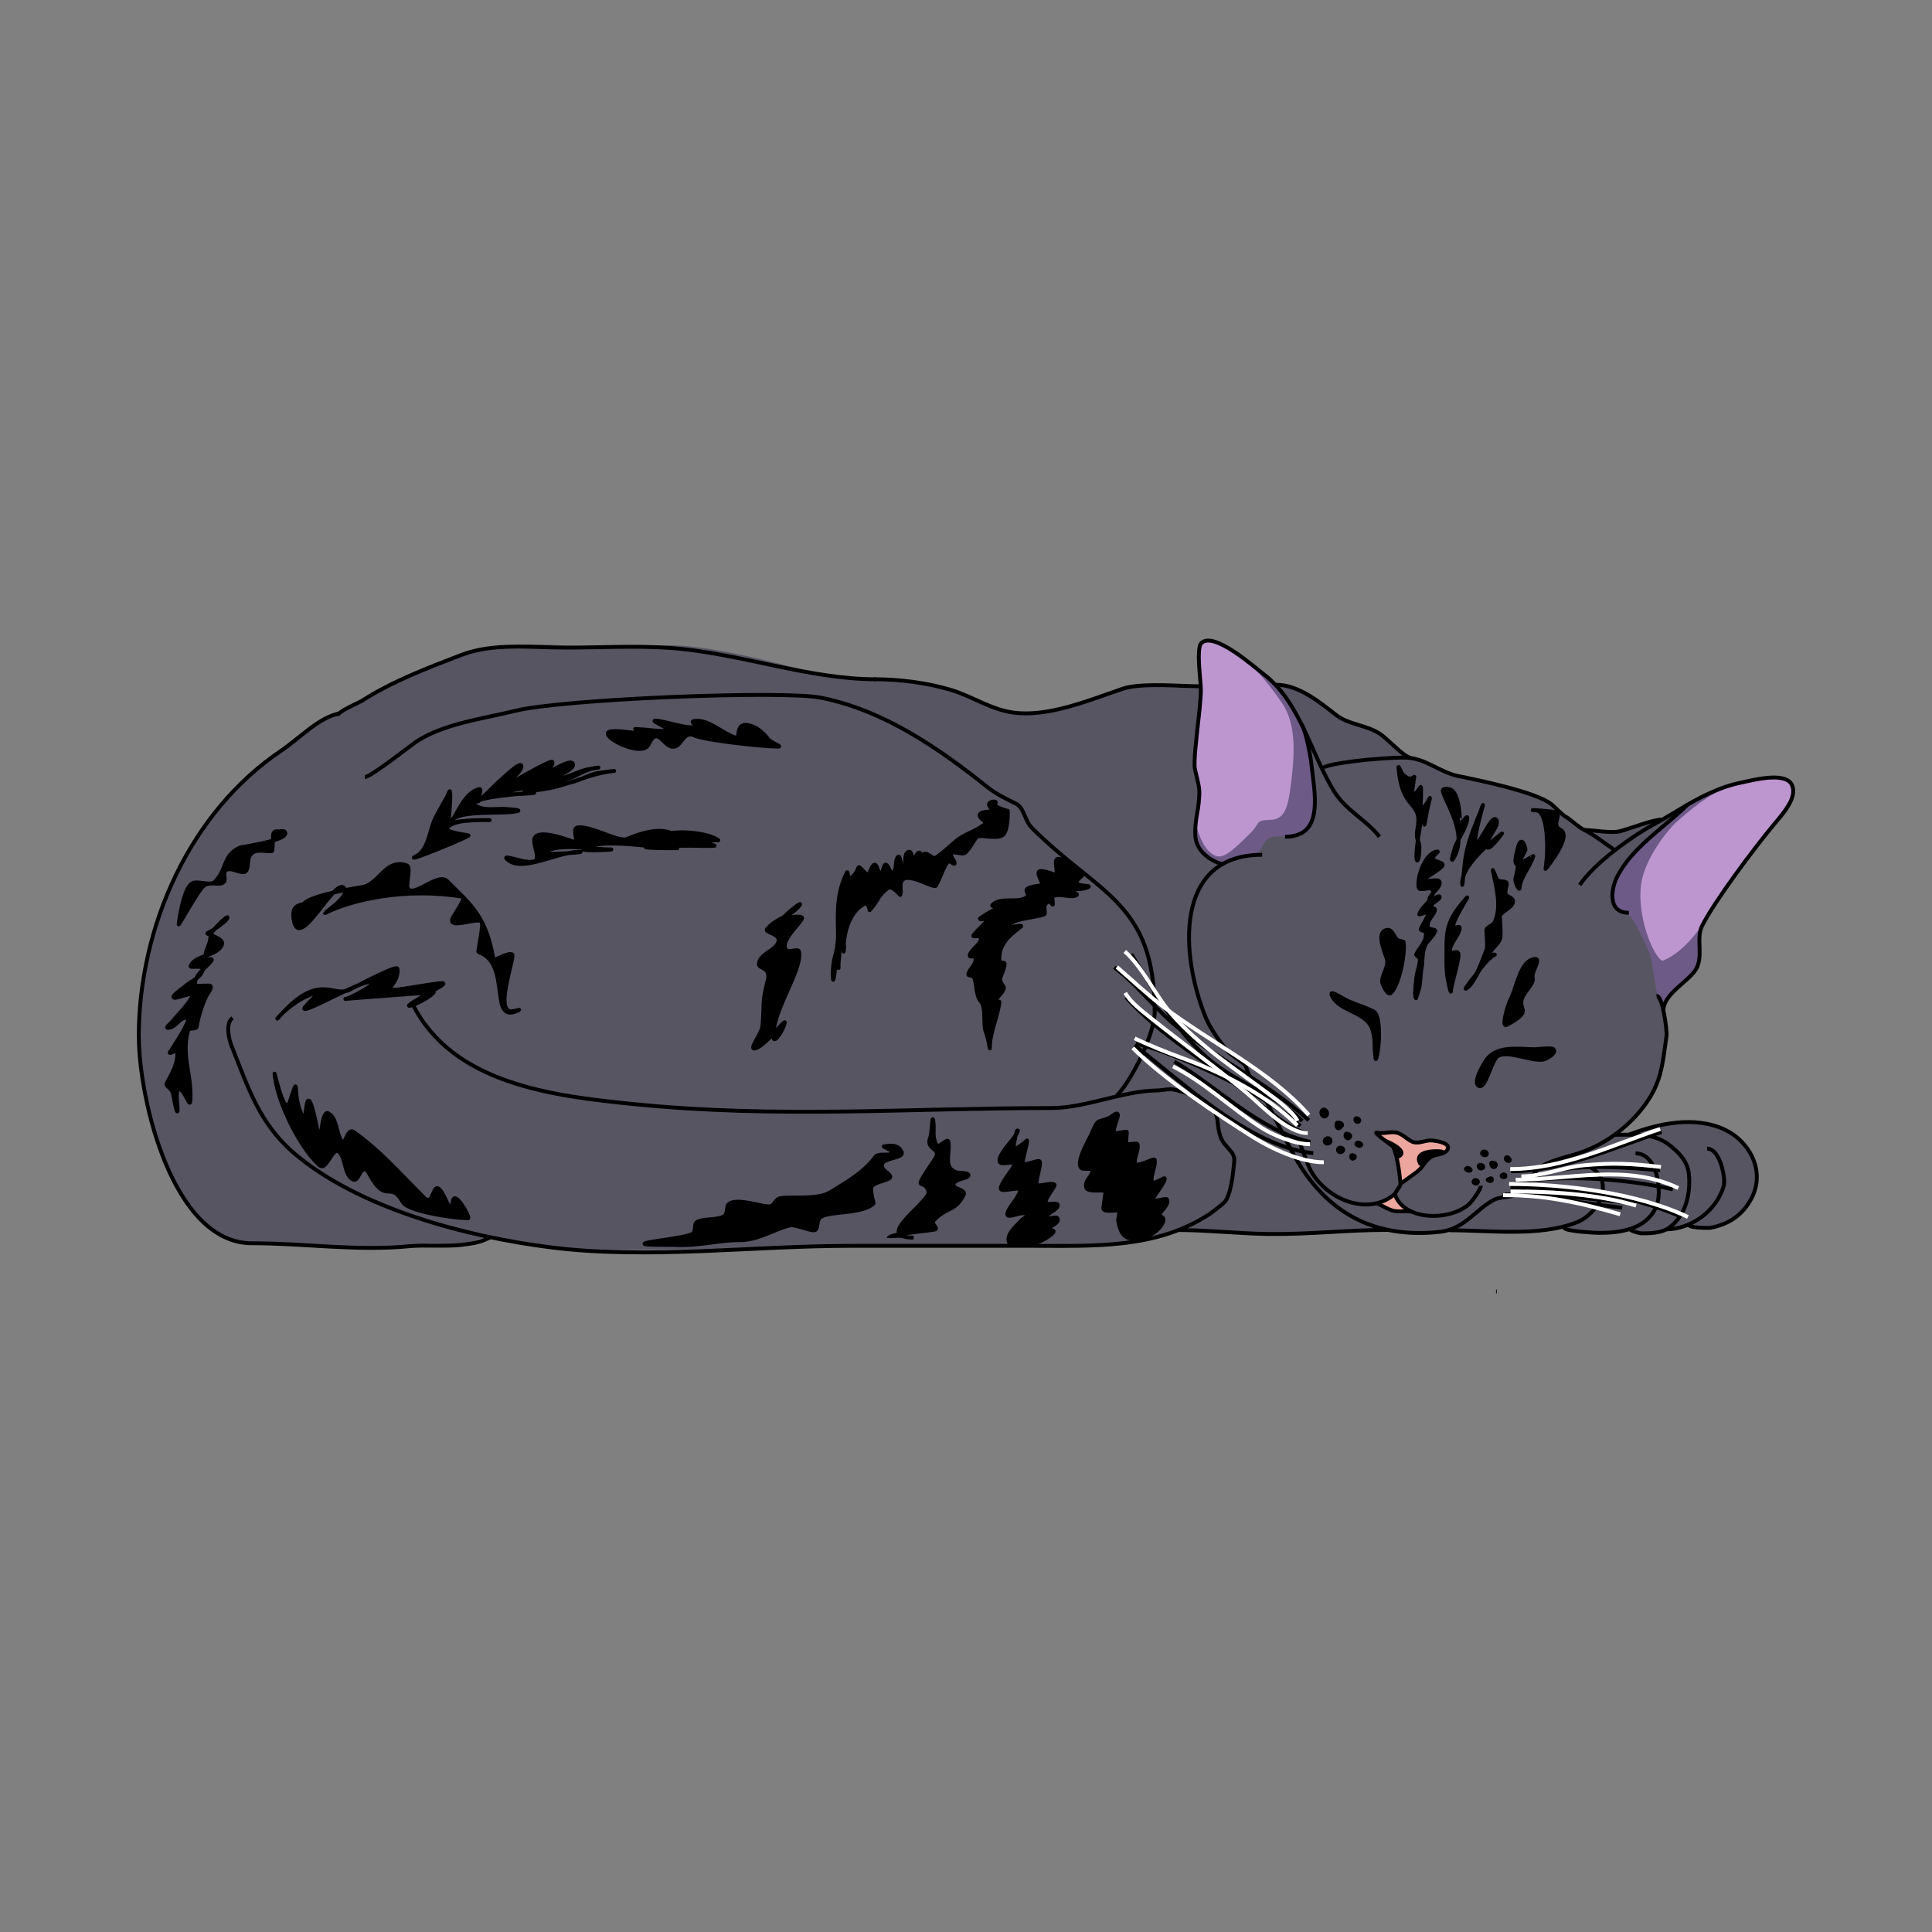<svg xmlns:inkpad="http://taptrix.com/inkpad/svg_extensions" xmlns="http://www.w3.org/2000/svg" height="800" width="800" viewBox="0 0 640 640"><rect x="0" y="0" width="640" height="640" fill="#808080" stroke="none"/><path d="M148.328 218.423c-6.846 2.615-9.37 3.635-10.112 4.035-8.491 4.585-18.119 9.604-26.642 13.996-1.89.974-3.142 1.296-4.99 2.306-7.863 4.296-14.76 9.965-21.14 15.699-6.14 5.515-15.057 14.42-21.32 24.743C50.9 300.996 42.272 330 46.605 353.822c2.253 12.39 5.39 23.87 6.44 26.37 1.695 4.034 4.076 14.87 10.475 19.99 3.49 2.791 6.342 8.306 13.304 10.375 4.054 1.205 10.168.26 15.184 1.085 6.958 1.143 14.802 1.258 23.248 1.44 8.958.191 15.953.248 26.115-1.007 3.874-.478 8.466.959 11.596.527 3.144-.434 4.849-2.43 7.812-2.396 10.59.123 26.108 4.144 37.1 4.035 26.999-.269 54.232-.506 78.735-1.269 45.694-1.423 82.435-.44 82.435-.44s8.286 0 17.128-1.538c5.222-.909 11.556-2.587 14.452-3.634 4.313-1.559 7.764 1.343 13.39.945 6.46-.457 13.36.655 19.494.58 14.94-.178 25.763-1.437 34.639-1.437 2.975 0 6.31.925 10.458.929 3.312.003 7.175-.866 11.558-1.153 3.043-.2 7.034.42 11.032.503 2.969.06 6.113.019 8.326.216 2.514.226 5.857-.837 9.418-.592 1.889.13 3.71.301 5.38-.17 1.04-.29 1.998-1.456 2.946-1.131 3.991 1.36 7.61 2.547 11.584 2.365 2.603-.12 5.11-.22 7.272-.62 1.404-.26 2.615-1.006 3.775-.75 1.091.242 2.451 1.138 3.774 1.334 2.95.438 6.088-.09 8.311-1.333.965-.54 1.859-.022 2.627-.163 1.374-.252 2.511-.902 4.117-1.318 1.276-.33 2.258.576 3.201.75 1.9.354 3.365.244 5.151-.18 4.652-1.106 10.691-3.92 12.709-8.628 2.888-6.74 1.73-12.324-.837-16.233-4.39-6.683-10.807-9.676-20.815-9.84-8.007-.13-14.464 3.407-19.855 4.178-.96.136-3.75.113-2.946-.43 3.475-2.347 6.208-5.963 9.228-9.003 2.546-2.562 4.205-5.554 5.086-9.186.423-1.744.775-3.674 1.44-5.4.594-1.547 1.204-9.719.8-9.792-.217-.04.181-1.457-.108-3.361-.248-1.623-1.235-3.606-.925-5.326 1.122-6.222 10.874-9.816 11.839-15.123.811-4.464-.51-7.658.247-10.118 1.283-4.168 4.733-7.98 7.719-12.672 1.903-2.992 5.192-7.068 8.97-12.113 1.922-2.564 3.734-6.04 6.038-8.397 4.765-4.871 9.544-10.268 7.555-14.248-2.774-5.547-8.607-2.722-8.607-2.722s-14.804 1.882-22.936 6.628c-3.647 2.128-6.447 4.362-10.202 6.234-4.607 2.296-10.811 2.674-15.167 4.09-3.433 1.116-7.759-.177-10.815.104-3.025.278-4.465-3.552-7.002-4.276-1.775-.508-3.45-3.362-5.902-4.91-3.513-2.218-7.177-3.309-15.084-5.33-4.815-1.228-12.033-2.191-16.63-3.377-2.915-.752-5.769-2.524-8.334-4.134-2.56-1.608-4.953-1.214-7.515-2.79-3.915-2.407-6.13-6.096-10.072-8.033-5.882-2.894-9.092-2.972-12.855-5.57-10.38-7.166-16.962-11.063-19.203-9.44-.592.429-6.192-4.596-8.92-7.373-.792-.805-5.875-3.029-10.13-6.273-3.839-2.928-5.22-.647-6.226 1.244-.793 1.494-.142 6.857.112 12.425.072 1.588-3.563.147-4.186.116-2.255-.114-3.525-.08-3.89-.028-1.836.256-11.381-1.084-16.218-.008-3.446.767-7.838 3.344-10.723 4.17-7.858 2.254-12.423 5.318-21.844 5.233-10.139-.092-22.589-7.766-34.113-10.167-11.793-2.454-22.676.329-34.37-2.733-21.937-5.743-42.321-10.94-55.974-9.544-21.057 2.154-33.243-2.369-53.814.444-4.215.577-2.51-.496-14.28 4z" fill="#333049" fill-opacity=".53" inkpad:layerName="Layer 4"/><g inkpad:layerName="Layer 6" fill="#6d5a87"><path d="M399.07 212.603c-.902.47-1.588.33-1.837 2.86-.115 1.18.2 4.608.281 6.131.253 4.797.146 10.96-.115 17.48-.136 3.37-.974 6.343-1.504 9.73-.492 3.143-.383 6.232.518 8.8 1.61 4.59.328 8.74.013 12.492-.427 5.1-.273 9.186.163 10.06 1.155 2.31 4.247 4.915 7.131 5.612 1.338.323 2.457-.366 3.634-.6 1.759-.353 6.333-1.515 8.016-1.99 2.688-.758 2.887-4.595 5.197-5.649 2.523-1.15 7.116.452 9.088-1.071.903-.698 2.338-.75 3.11-1.528 1.363-1.377 2.326-3.176 2.47-5.043.152-2.008.475-3.265.24-5.124-.233-1.85.237-4.35-.168-6.979-.463-2.998-.941-6.628-1.82-10.613-.365-1.649-.23-3.709-1.09-5.255-3.204-5.767-6-10.972-10.007-15.106-3.011-3.107-7.107-5.186-10.35-8.791-1.49-1.655-5.03-3.824-7.969-4.816-2.758-.932-4.87-.668-5-.6zM591.943 258.407c-6.789-2.557-15.715.347-23.473 3.14-10.212 3.676-37.48 25.848-34.135 38.119.596 2.184 1.573 2.046 4.465 3.072 2.666.946 6.162 10.16 7.34 12.348 1.366 2.534 2.253 14.168 3.395 15.711.564.762 1.118 1.233 1.661 1.458 1.212.5 1.48-1.927 2.577-3.408.797-1.075 2.452-.85 3.179-2.543 1.085-2.522 4.597-3.792 5.506-6.681 1.45-4.61.151-10.66 1.072-12.252 4.92-8.501 12.933-20.137 19.134-27.747 3.916-4.806 8.651-11.486 11.045-15.264.537-.847.475-5.11-1.766-5.953z"/></g><g inkpad:layerName="Layer 3"><path d="M456.74 375.746c-2.069.916 6.159 4.514 6.642 5.48.356.712-1.206 9.172.53 10.907.516.517 6.991-4.338 7.258-5.138.55-1.647-2.425-1.91-.02-3.466 1.545-1 7.938-.454 8.155-2.406.005-.041.207-2.046-2.373-2.676-2.214-.54-5.9.266-9.08-.357-2.157-.422-3.921-2.285-5.45-2.642-2.684-.63-5.639.288-5.662.298zM461.85 395.79c-1.365.106-1.91 1.262-2.646 1.532-3.805 1.4-.237 3.548 3.124 4.048 1.368.202 2.735.607 3.504-.162.078-.078-3.482-5.456-3.982-5.417z" fill="#eda69e"/><path d="M398.156 212.573c-1.094.91-.687 3.92-.419 7.271.175 2.18.29 4.504-.106 6.488-.614 3.083-.028 5.205-.387 8.953-.554 5.8-1.487 12.059-1.335 18.267.11 4.402.63 7.652 1.696 11.608.564 2.099-1.698 6.833-1.196 8.67 1.436 5.262 3.386 8.064 5.548 9.332 2.78 1.63 5.338-.275 12.32-7.258 3.519-3.518 1.26-4.147 6.61-4.314 4.663-.146 5.764-4.1 6.68-11.272 1.134-8.868 2.241-19.863-2.81-27.329-4.555-6.731-11.45-14.97-16.403-17.661-3.647-1.982-7.45-5.04-10.198-2.755zM583.702 258.084c-3.316.501-7.772 2.064-11.328 2.88-5.292 1.217-13.448 8.093-17.323 11.616-1.855 1.687-10.404 11.617-11.45 20.68-1.418 12.27 5.434 25.747 7.366 24.926 9.97-4.241 16.1-16.944 24.369-28.983 7.256-10.563 16.764-22.105 18.158-25.513 2.418-5.912-5.845-6.203-9.792-5.606z" fill="#bd96d0"/></g><g inkpad:layerName="Layer 2" stroke="#000" stroke-linejoin="round"><path d="M523.31 293.161c4.856-7.285 17.373-16.234 25.038-20.362 5.893-3.173 11.24-6.926 17.342-9.741 3.6-1.663 7.09-3.017 11.009-3.8 3.434-.687 14.609-3.808 16.853.682 2.185 4.366-3.634 10.441-6.136 13.444-6.24 7.489-19.525 25.216-23.578 33.32-2.158 4.317.684 10.325-2.24 14.71-2.63 3.944-10.556 7.95-10.556 13.258M456.954 277.206c-4.118-5.491-10.93-8.535-14.925-14.925-7.727-12.365-11.313-29.861-23.573-39.058-1.236-.925-5.35-4.526-9.666-7.363-4.288-2.818-8.776-4.882-10.84-2.819-1.251 1.251-.804 7.081-.433 11.372.154 1.783.293 3.3.293 4.111 0 1.54-.184 3.814-.443 6.4-.063.622-.13 1.262-.199 1.916-.758 7.093-1.847 15.628-1.31 18.048 1.251 5.63 1.74 5.976 1.258 10.66-.07.667-.158 1.425-.267 2.3-.046.368-1.192 5.587-.865 9.24.611 6.838 8.482 9.135 8.924 9.135" fill="none" stroke-width="1.282"/><path d="M535.368 281.924c-3.671-2.447-6.977-5.203-10.913-7.171-1.428-.714-4.315-3.355-5.758-4.18-1.433-.818-3.406-3.07-4.802-4.189-4.92-3.935-23.54-7.841-30.707-9.274-6.442-1.289-11.017-6.142-17.924-6.142-9.584 0-27.062 2.106-27.062 3.612" fill="none" stroke-width="1.282"/><path d="M524.723 274.935c3.006 0 9.098 1.204 12.072.41 3.11-.828 10.722-3.864 13.78-3.864M456.306 375.232c-2.291-.573 5.152 4.303 5.341 4.87.763 2.287 1.044 3.353 1.363 5.108.1.543.203 1.155.326 1.89.268 1.61.6 5.051.6 5.051s3.14-2.314 5.152-3.752c2.53-1.807 2.396-3.252 4.717-4.993 1.598-1.199 4.775-.758 5.725-2.655 1.11-2.219-3.91-2.82-4.958-2.95-2.054-.259-4.272 1.055-6.138.589-2.111-.528-3.619-2.836-6.079-3.246-2.002-.333-4.257.537-6.05.088z" fill="none" stroke-width="1.282"/><path d="M459.398 378.123c1.352.565 7.249 3.336 3.767 5.077-.093.047-.357-2.512-.55-2.849-.465-.815-4.083-2.59-3.217-2.228zM476.895 381.39c-1.927-.168-8.512-.04-6.493 4 .427.853 2.009-2.008 2.3-2.265.802-.7 7.582-1.438 4.193-1.734z" stroke-width="1.282"/><path d="M462.106 395.478c-9.22 7.903-23.365 1.434-28.271-8.378-.418-.835-2.872-7.586-3.774-9.833M463.893 392.35c-.209 1.05-1.712 2.37-1.712 3.297" fill="none" stroke-width="1.282"/><path d="M461.896 395.11c2.868 10.035 19.947 9.32 25.414 3.073.753-.86 3.265-4.332 3.265-5.377" fill="none" stroke-width="1.282"/><path d="M455.993 398.569c1.873.748 3.644 2.069 5.721 2.548 1.638.378 4.438-.028 5.876.259M425.682 277.172c13.333 0 9.749-14.577 8.518-25.737-.119-1.085-2.098-11.662-3.37-11.662M539.601 302.385c-7.304 0-5.876-8.12-3.848-12.058 5.081-9.862 15.825-16.337 23.272-23.784M418.113 283.155c-29.536 0-27.003 33.612-18.718 53.862 1.596 3.902 4.858 8.335 7.593 11.567.378.446 5.676 4.105 5.676 4.387" fill="none" stroke-width="1.282"/><path d="M411.401 352.105c1.577 0 1.586 3.186 2.85 4.797 1.443 1.84 1.533 1.446 2.224 2.599 4.46 7.434 8.004 15.679 12.253 23.328 10.506 18.911 26.477 27.652 48.424 25.214 7.99-.888 11.927-7.672 17.79-10.604 2.817-1.409 6.663-.3 9.309-2.946 2.147-2.147 3.228-5.23 5.184-7.186 2.64-2.64 9.902-4.074 13.902-5.42 9.282-3.122 16.722-9.417 21.212-15.404 5.852-7.801 6.119-13.552 7.537-23.477.16-1.123-1.212-13.366-3.34-13.063M422.674 226.824c7.574 0 14.663 5.928 19.998 10.079 3.946 3.069 9.725 3.237 14.095 5.967 3.164 1.978 7.453 7.212 10.456 8.213" fill="none" stroke-width="1.282"/><path d="M441.082 329.411c1.881 5.433 10.542 5.463 13.121 10.622 1.043 2.085 1.17 5.151 1.17 7.47 0 .387.302 3.618.39 3.443 1.125-2.25 2.02-14.515-.78-15.915-2.638-1.32-5.547-2.192-8.315-3.378-1.405-.602-6.116-3.77-5.586-2.242zM489.773 359.65c-1.818-1.236 1.251-6.395 2.247-7.987 3.528-5.646 10.732-4.094 16.527-4.094.784 0 5.416-.626 6.041 0 1.314 1.314-2.48 3.307-3.445 3.444-4.195.6-11.187-3.093-14.878-1.247-2.228 1.112-4.108 11.509-6.492 9.885z" stroke-width="1.282"/><path d="M397.386 227.34c-1.05 0-2.251-.032-3.557-.077-6.887-.239-16.644-.846-21.879.898-9.014 3.005-19.584 7.416-29.679 8.07-1.769.114-3.524.113-5.253-.03-8.233-.687-14.542-5.417-22.012-7.658-7.928-2.378-17.104-3.54-25.362-3.54" fill="none" stroke-width="1.282"/><path d="M290.306 225.023c-22.76 0-45.462-8.748-68.195-10.37-11.472-.821-23.258-.122-34.767-.122-11.246 0-23.883-1.662-34.524 2.43-11.142 4.286-22.874 8.722-32.944 15.196-.975.627-8.011 3.49-8.011 4.965" fill="none" stroke-width="1.282"/><path d="M112.298 236.354c-6.818 1.364-13.384 8.471-18.817 12.092-30.587 20.392-47.514 58.474-47.514 95.068M45.994 343.328c0 20.62 11.111 68.521 37.481 68.521M369.886 363.008c5.148-5.15 12.62-20.721 12.62-27.745 0-36.48-18.41-38.743-40.664-60.997-2.499-2.499-2.512-6.642-5.272-8.021-2.979-1.49-6.51-3.13-9.515-5.534-16.103-12.882-34.292-25.425-55.042-29.576-12.699-2.54-85.839.46-101.253 4.314-10.345 2.586-24.586 4.33-33.477 10.68-1.99 1.42-14.596 11.295-16.43 11.295" fill="none" stroke-width="1.282"/><path d="M136.69 332.626c13.231 26.464 46.34 30.43 73.292 33.125 48.065 4.806 90.973 1.304 138.238 1.304 11.472 0 23.517-5.657 34.988-5.831 2.272-.035 3.95-.736 6.224-.167 3.137.783 9.153 2.507 11.898 5.763 2.881 3.417 1.425 5.027 2.932 9.594 1.285 3.894 4.96 4.747 4.597 8.396-.333 3.36-1.047 11.116-3.264 13.459-.644.68-3.858 3.185-4.688 3.738-17.734 11.823-38.734 10.693-59.468 10.693h-59.73c-32.362 0-66.992 4.537-99.114.522-27.587-3.448-63.705-12.797-85.29-31.3-11.498-9.853-15.23-22.033-20.606-35.473-.665-1.661-2.248-7.391.333-9.241M526.233 386.307c9.116 4.557 3.578 15.603-3.829 18.566-12.27 4.908-28.965 2.665-42.212 2.665" fill="none" stroke-width="1.282"/><path d="M541.798 382.062c7.443 0 8.906 13.182 6.846 17.714-3.45 7.59-11.937 8.63-18.988 8.63-.976 0-11.454-.509-11.454-1.716" fill="none" stroke-width="1.282"/><path d="M534.707 375.918c7.355 0 13.337-.725 18.747 3.74 2.431 2.006 5.564 4.813 6.013 9.296.637 6.371-1.002 13.773-6.55 17.736-2.595 1.853-6.222 1.867-9.284 1.867-.42 0-3.638-.821-3.638-1.38" fill="none" stroke-width="1.282"/><path d="M565.48 380.49c4.392 0 6.186 9.987 5.55 12.274-2.24 8.062-10.567 14.475-19.215 14.475" fill="none" stroke-width="1.282"/><path d="M539.3 375.987c10.005-3.848 22.049-6.482 32.057-1.772 8.179 3.848 13.237 13.444 9.194 22.035-2.818 5.987-7.704 9.326-13.95 10.461-.79.144-6.975.025-6.975-.844M390.62 407.464c8.844 0 20.174 1.182 29.078 1.3 15.103.2 25.363-1.345 40.433-1.345M83.455 411.833c17.272 0 34.98 2.708 52.348.971 4.408-.44 12.24.163 16.963-.415 4.544-.558 6.36-.846 9.67-2.538" fill="none" stroke-width="1.282"/><path d="M491.097 381.69c-.551.763.913 1.274 1.294.828.592-.691-.831-1.468-1.294-.827zM490.123 385.935c-.789.398.101 1.424.836 1.08 1.005-.473-.173-1.414-.836-1.08zM494.208 385.134c-.765.064.428 2.447 1.207 1.045.387-.696-.545-1.1-1.207-1.045zM498.978 383.416c-.634.937.866 1.45 1.103.976.219-.44-.828-1.382-1.103-.976zM486.003 386.91c-1.012.276.224 1.06.94.87.7-.186-.434-1.008-.94-.87zM488.37 391.053c-.764.607.497 1.373 1.01.859.658-.658-.552-1.222-1.01-.86zM492.92 390.694c-.547.211 1.17.882 1.265.22.157-1.095-.997-.324-1.265-.22zM497.713 389.162c-.718.397.09.938.673.754.703-.222.17-1.222-.673-.754zM437.986 367.851c-.817.933.451 2.782 1.396 1.665.778-.919-.56-2.621-1.396-1.665zM442.881 372.006c-.39 1.061.176 2.447 1.312 1.311 1.287-1.287-1.185-1.657-1.312-1.311zM445.96 375.554c-.75.75.384 2.128 1.093 1.262.837-1.023-1.044-1.312-1.094-1.262zM439.365 377.178c-1.13.648-.296 2.128.905 1.5 1.068-.56.162-2.111-.905-1.5zM443.921 380.2c-1.068.097-.79 1.797.364 1.411 1.135-.377.686-1.506-.364-1.411zM449.756 378.545c-1.085.28.216 1.451 1.06.861.494-.347-.615-.975-1.06-.861zM449.427 370.424c-.622-.054-.57 1.082.056 1.186 1.167.195.953-1.096-.056-1.186zM447.848 382.687c-.566.056-.17 1.79.78.896.513-.483-.186-.955-.78-.896zM373.099 409.764c-1.75-.982-2.506-3.805-2.688-5.62-.044-.435.634-2.91.244-3.055-.967-.363-4.888.613-5.132-.733-.094-.517.862-5.79.611-5.867-1.151-.344-5.708.422-6.233-.978-.94-2.508 2.503-4.1 1.833-6.11-.16-.48-2.948.107-3.543-.488-1.903-1.903 2.449-9.205 3.299-11.12 2.385-5.367 1.69-3.755 5.744-5.377 1.018-.407 2.707-2.262 3.055-1.221.28.844-2.053 5.634-1.1 6.11.552.276 3.908-.615 4.032-.367.196.39-.4 3.833 0 4.032.415.208 3.389-.36 3.544 0 .705 1.645-1.518 5.391-.611 6.599.807 1.076 6.198-2.045 6.354-1.344.44 1.98-1.625 5.79-.855 7.331.46.922 4.044-1.55 4.155-1.221.39 1.169-4.563 6.898-3.911 7.331.571.38 4.426-.801 4.644-.367.846 1.694-1.852 3.63-2.445 5.011-.28.656 1.803.697 1.222 2.322-1.514 4.24-8.688 7.116-12.22 5.132zM340.652 411.818c-.67-.332-6.128.347-6.36-.197-1.14-2.66 2.35-5.431 3.845-7.1.716-.798 3.09-2.125 2.07-2.464-1.719-.573-3.992.566-5.718.69-2.503.179 1.708-4.898 2.071-5.522.333-.576 1.602-2.364 1.38-3.253-.186-.745-5.486.643-6.213.098-1.124-.843 3.222-6.179 3.747-7.099.037-.064.986-1.851.889-1.874-.895-.207-4.372.659-5.03 0-1.47-1.47 3.685-6.937 4.536-8.184.489-.717 1.861-2.755 1.085-2.366-.21.105-1.466 5.338-.986 5.817.659.659 4.237-2.573 4.24-2.564.317.847-2.047 7.531-1.184 7.79 1.05.316 4.834-1.379 5.325-.887.841.841-1.833 7.66-.69 7.888 1.514.302 4.292-.862 5.62-.197.667.333-3.563 4.908-2.76 6.113.489.733 3.68-.228 3.845.592.351 1.758-4.022 2.726-3.55 4.14.278.837 3.011-.363 3.451.297 1.03 1.545-2.698 2.611-2.957 3.648-.146.584 2.27.045 1.576 1.085-.865 1.3-6.339 4.492-8.232 3.55zM349.88 285.039c-.44 1.025.48 3.938.045 4.807-.044.089-5.02-1.93-5.694-1.12-.984 1.18 2.085 4.384.56 4.575-8.551 1.069-2.416 2.525-4.948 4.107-2.921 1.826-8.34-.342-11.015 2.335-.93.928 3.485.075 1.306 1.212-.458.24-5.78 3.183-5.509 3.455.382.38 2.266-.42 2.616 0 .357.43-5.37 5.466-4.763 5.694.523.196 1.63-.178 2.055.188 1.89 1.62-3.669 4.745-3.268 6.348.152.605 1.59-.24 1.773.373.662 2.202-1.616 3.639-2.24 5.508-.286.862 1.05.567 1.494.84 1.23.757.816 6.41 2.52 8.216 1.97 2.085.712 7.63 1.775 10.363.774 1.99 1.306 5.589 1.306 5.32 0-5.264 2.54-10.134 3.174-15.217.091-.727-1.32.44-1.4.28-.636-1.27 3.704-4.108 2.708-5.601-2.016-3.022-.689-2.309.373-6.908.384-1.664-1.617-.34-1.68-1.494-.318-5.698 3.273-8.332 7.094-11.39 1.075-.859-4.789.82-4.107-.373 1.299-2.273 9.8-2.658 11.949-3.734.315-.158-.187-2.332 0-2.707 2.03-4.062 3.256 2.613 2.614-2.52-.016-.125-.072-.274 0-.375 1.315-1.84 6.295.554 8.029-.746.88-.66-3.955-1.297-2.894-1.587 2.108-.576 4.732-.032 6.721-1.027 1.17-.586-2.896-.209-3.734-1.214-.787-.945 2.446-2.838 1.961-3.08-1.437-.718-7.805-6.912-8.822-4.528zM329.73 266.109c1.03-1.058-3.632-.694-1.546 1.392 2.028 2.028-2.354.783-3.505 2.164-.977 1.172 2.595 2.61 1.65 3.297-4.155 3.021-5.754 2.798-9.276 5.36-1.018.74-6.886 6.304-7.729 5.976-.103-.04-2.804-2.12-3.194-1.34-.462.925-.036 4.111-.207 3.092-1.217-7.31-2.635-1.237-3.607-1.237-.251 0-.149-3.222-1.442-2.575-1.778.888-.37 4.08-1.444 5.152-.946.946-1.076-4.511-1.957-3.504-1.14 1.304-.309 4.02-1.546 5.256-.893.894-1.925-3.506-2.782-2.576-.493.534-.91 3.257-1.65 3.503-.18.062-.834-2.997-1.442-3.503-1.123-.936-2.15 3.929-2.783 3.298-4.724-4.725-1.105-2.16-5.771 1.34-.628.47-.567-2.862-.927-2.165-3.778 7.303-2.99 14.854-2.99 21.023 0 2.954-.824 5.656-.824 8.76 0 1.807-.717 7.163-.824 5.36-.16-2.733.025-5.412.824-8.04.252-.824.514-3.058 1.031-2.37.612.815 0 4.54 0 5.566v1.34c0-2.254-.599-6.224 1.546-7.833.605-.454.103 3.024.103 2.267 0-8.328 3.175-14.018 7.11-15.767 1.138-.505 1.504 2.213 1.546 2.164 3.249-3.79 2.493-4.529 5.978-7.317 1.405-1.124 4.096 2.33 4.123 2.268.557-1.303-.341-3.646.618-4.845 2.208-2.761 10.525 2.885 11.233 1.753 1.076-1.723 2.808-6.968 4.019-7.936.58-.464 2.164 1.257 2.164.516 0-1.153-1.845-2.485-1.03-3.299.716-.715 3.477.494 4.43-.102 1.317-.823 3.52-5.285 4.226-5.462 2.086-.522 7.343 1.197 8.76-.929 1.41-2.113 1.236-7.522 1.236-7.522s-5.247-1.371-4.121-2.525zM214.515 411.617c2.569-.583 13.324-1.783 14.952-2.947 1.158-.827.34-3.333 1.438-3.882 2.435-1.217 6.014-.537 8.626-1.725 1.848-.84.826-3.521 2.014-4.314 2.72-1.812 9.56.614 12.796.863 2.385.183 2.287-2.478 4.313-2.732 4.48-.56 12.263.617 16.535-2.012 5.975-3.678 11.013-6.586 14.81-11.647 1.067-1.423 5.22-.09 5.893-1.437.179-.355-3.325-1.985-3.162-2.014 2.865-.476 4.825-.414 5.894 1.726 1.172 2.343-6.283 1.846-6.47 4.457-.133 1.877 3.013 2.902 2.732 4.027-.242.97-4.957 1.457-6.038 3.019-.768 1.108.599 5.582.575 5.607-3.599 3.598-13.95 2.517-17.397 4.457-1.625.914-.86 3.303-1.87 4.314-.866.866-6.646-1.898-8.482-1.439-5.655 1.414-10.355 4.89-16.823 4.89-6.966 0-13.953 2.047-21.422 1.58-1.659-.104-13.4.23-8.914-.79zM302.65 409.965c-12.283 0 1.763-9.124 4.745-14.235.12-.207.212-.915.144-1.15-1.401-4.904-6.068 1.696 2.156-10.64 2.52-3.779-3.123-2.806-1.58-7.045.663-1.828.624-7.66 1.006-5.75.544 2.726-.488 5.622 1.15 8.195.724 1.138 3.617-2.474 3.881-1.15.723 3.615-1.95 8.828 2.875 10.208.631.18 3.096.075 3.595.575 1.364 1.363-4.532 1.391-4.744 3.306-.202 1.81 4.277 1.654 3.307 3.595-2.861 5.724-5.826 3.783-10.064 8.627-.62.708 1.61 2.433.719 2.732-1.518.505-15.385 1.496-15.385 2.875M137.957 283.569c4.184-2.217 4.221-8.919 6.554-13.181a445.602 445.602 0 013.563-6.412c.324-.575.904-2.363.997-1.71.296 2.075-.073 4.329-.143 6.412-.05 1.519-.894 5.789 0 4.56 2.512-3.454 4.948-10.742 9.832-11.826 1.301-.29-1.288 4.867-.285 3.99 2.696-2.36 5.151-5.03 7.837-7.41 1.865-1.654 6.765-6.315 6.412-3.847-.161 1.126-2.766 3.61-2.85 3.704-.673.753-2.925 2.672-1.994 2.28.706-.298 14.883-8.796 15.103-7.694.573 2.866-9.336 5.984-6.412 5.984 1.385 0 11.93-7.325 13.109-5.556 1.495 2.24-8.818 5.413-6.128 5.27 3.594-.187 6.578-1.94 9.975-2.991 1.432-.444 5.91-1.004 4.418-.855-3.244.324-5.99 2.13-8.978 3.42-1.133.49-4.524.872-3.42 1.424 2.814 1.408 8.66-2.116 11.543-2.85 1.952-.497 7.987-1.065 5.984-.854-6.522.687-12.841 3.63-19.236 5.272-3.306.849-10.117 1.567-10.117 1.567l10.829-2.707s-11.468 1.444-17.099 2.707c-1.19.268-4.76.616-3.562.855 1.63.327 3.325.032 4.988 0 1.33-.026 2.661-.055 3.99-.143 15.908-1.037-20.07.444-15.389 3.847 2.483 1.808 6.776 1.002 9.689 1.141 1.442.068 5.68.377 4.274.712-4.89 1.164-18.48-.47-21.943 2.992-1.393 1.394 3.297 0 10.26 0h2.422c-2.84 0-12.352-.363-14.106 2.707-.84 1.468 7.48 2.204 7.124 2.423-2.758 1.697-22.406 9.503-17.241 6.769zM201.342 243.016c.161 2.22 9.641 6.603 12.746 4.533 1.237-.825 1.82-4.778 4.306-3.285 1.434.86 3.365 4.11 5.665 2.831 2.055-1.14 2.734-5.002 6.118-3.398 2.9 1.373 21.642 3.625 27.647 3.625 1.353 0-2.45-1.318-3.285-2.379-1.794-2.275-3.95-4.285-6.912-4.759-4.022-.643-2.433 4.533-3.74 4.192-4.356-1.137-9.509-6.63-14.276-5.439-.66.166 1.357 1.859.68 1.927-2.48.247-4.533-.387-6.912-.906-2.046-.447-7.946-1.995-6.231-.794.209.146 4.41 2.274 4.079 2.606-.782.782-6.865-.06-7.931-.113-.907-.046-3.618-.242-2.72-.114 1.41.202 5.38 1.43 3.966 1.587-2.173.241-13.349-2.15-13.2-.114zM168.07 284.715c-2.51-2.275 7.497 2.208 9.404.303 1.374-1.375-1.391-6.052-.203-7.685 2.125-2.921 13.183 1.863 13.346 1.618.715-1.073-1.174-4.605.809-4.852 4.505-.564 13.192 4.837 16.177 3.842 1.442-.48 11.938-5.453 16.784-.608.795.796-3.567-1.03-2.832-1.212 3.81-.953 13.073-.256 16.38 2.224.08.061-3.366-.036-3.843.202-.638.32 2.644 1.617 2.63 1.618-2.623.174-5.259 0-7.887 0-11.67 0-14.964.215-14.964.404 0 .514 10.993.405 10.516.405-7.865 0-24.026-3.456-30.94 0-2.594 1.297 11.597.404 8.696.404-5.802 0-16.128-2.046-21.434.606-3.316 1.659 14.83.203 11.12.203-7.264 0-18.851 6.97-23.758 2.528zM75.317 304.052c-.443 1.07-1.584 1.699-2.488 2.42-5.171 4.139-5.66 1.558-.538 4.439.698.393 1.574 1.048 1.211 2.017-1.443 3.847-9.141 3.485-10.356 7.128-.223.67 4.54-.505 4.035 1.21-.808 2.746-3.749 3.645-5.783 5.38-1.328 1.133-5.232 3.708-3.497 3.9.712.08 5.512-1.663 5.783-1.21.761 1.269-5.547 7.67-6.32 8.741-.583.807-2.744 2.42-1.749 2.42 2.65 0 3.963-3.884 6.59-3.227 1.297.324-5.186 10.2-5.917 11.297-.559.837 2.237-.783 2.286-.538.763 3.815-1.738 7.644-3.362 10.894-.455.91 1.78 1.476 2.151 3.63.309 1.79 1.315 7.054 1.48 5.246.102-1.13-.785-6.106.269-6.86 1.522-1.087 3.73 5.898 3.9 4.035.777-8.551-3.099-15.179-.673-23.669.282-.986 2.656-.2 2.824-1.21.585-3.505 1.63-6.714 3.093-9.953.526-1.163 2.422-3.227 1.21-3.63-.361-.12-4.827.15-4.84 0-.345-3.787 3.69-5.738 5.513-8.473.374-.56-2.143-.161-2.152-.269-.24-2.883 1.749-4.69 1.749-7.935 0-1.266 6.154-7.16 5.581-5.783zM59.193 306.19c.378-2.73 1.76-12.452 4.699-13.676 1.7-.71 5.954.925 7.215-.336 4.18-4.18 2.667-8.867 8.392-11.412.675-.3 16.278-2.348 14.935-5.034-.346-.692-1.278-.336-1.845-.336-.782 0-1.557-.245-2.014.672-.253.504-.131 5.832-.504 5.873-1.956.217-4.634-.695-6.376.503-2.354 1.618-.866 4.725-2.35 6.21-.95.95-4.466-1.094-5.874-.672-2.255.677-.377 3.23-1.342 4.196-1.486 1.486-5.093-.732-7.216 1.846-2.426 2.944-7.816 12.858-7.72 12.167zM264.74 300.035c-2.903 3.656-7.38 3.946-10.62 7.697-1.22 1.41 6.314 1.475 2.922 5.65-1.548 1.906-5.65 3.168-5.65 6.04 0 1.48 3.963.926 2.923 5.262-1.985 8.27-1.044 6.672-1.754 15.198-.216 2.58-4.827 8.115-2.338 7.405 3.375-.966 9.877-9.652 9.742-8.574-.259 2.075-3.494 7.147-3.702 5.066-.832-8.325 9.844-22.783 8.379-28.643-.225-.899-3.287.293-3.897-.195-3.04-2.432 3.857-8.495 4.871-10.522.837-1.674-6.04-.095-6.04-.39 0-.568 6.987-6.291 5.163-3.994zM494.508 288.389c1.244 5.985 2.937 12.009.602 17.147-.452.993-2.454 1.47-2.708 2.481-.11.445.473 5.314.076 6.392-.662 1.795-2.686 7.266-3.61 8.498-.76 1.013-1.644 1.946-2.33 3.009-.33.509-1.445 1.85-.903 1.579 1.982-.991 3.465-4.862 4.737-6.543 1.094-1.446 3.079-3.833 4.738-4.662.498-.25-1.814.307-1.654-.226.614-2.05 3.05-3.243 3.534-5.34.332-1.438-.165-7.264-.15-7.295.745-1.614 3.877-2.724 4.287-4.36.473-1.893-2.004-1.739-2.408-3.084-.226-.759.704-3.207.302-3.61-.65-.65-2.244-.19-3.009-.828-.142-.118-1.72-4.193-1.504-3.158zM485.877 297.408c-6.631 7.448-6.736 10.641-6.736 18.198 0 3.063-.1 6.036.502 9.048.246 1.228 1.006 4.871 1.006 3.62 0-1.952 3.27-11.711 2.312-12.668-.804-.805-2.535 1.026-2.614-.703-.11-2.439 3.719-5.937 3.118-7.743-.091-.272-1.882.26-2.012 0-.777-1.554 5.65-11.13 4.424-9.752zM507.956 317.74c-4.611 1.1-5.519 9.761-7.793 13.785-.28.494-3.225 9.162-.955 7.94 8.955-4.823 3.325-4.758 5.145-9.043 1-2.348 3.878-4.736 3.382-6.469-.587-2.054 3.451-6.983.22-6.212zM459.582 308.037c-4.417.516-.177 8.626-.073 10.182.172 2.586-1.524 4.33-1.69 6.836-.05.746 1.779 4.804 2.866 3.896 2.776-2.314 4.965-13.404 4.265-16.908-.036-.18-1.654-.4-1.912-.587-1.316-.958-1.769-3.617-3.456-3.42zM476.113 282.084c-3.872.415-6.824 8.226-6.146 11.96.23 1.264 4.119-.488 4.58.662 1.112 2.782-3.786 5.742-4.4 8.194-.036.151 2.64-.849 2.953-.723.635.254-2.121 4.692-2.35 5.3-.45 1.204 1.452.416 1.567 1.567.288 2.885-1.972 4.666-3.133 6.99-.296.593 1.145.963 1.145 1.626 0 2.395-1.048 4.332-1.205 6.688-.058.871-.72 5.665-.06 6.326.042.042 1.1-3.407 1.144-3.675.353-2.117.382-4.269.723-6.387.46-2.846.1-5.822 1.506-8.073.406-.649 3.222-3.472 2.953-4.278-.176-.524-2.108-.155-2.35-1.205-.527-2.28 1.856-3.59 2.29-5.542.21-.945-1.458-.302-1.266-1.325.235-1.254 2.832-2.104 2.832-3.013 0-1.15-3.374 1.873-3.374.723 0-1.571 4.242-4.256 3.253-5.904-.59-.985-4.904.346-5.12-.302-.27-.807 5.64-3.65 6.205-5.06.352-.884-2.474-1.21-2.952-1.868-.877-1.205 2.083-2.776 1.205-2.68zM92.517 336.754c12.554-14.333 17.104-6.893 22.668-8.605.88-.27 16.273-8.784 16.469-7.216.809 6.477-9.297 8.414 6.291 5.92 13.144-2.101 10.524-1.76.37 4.257-8.135 4.821 3.688.113 5.366-2.406.009-.013-30.401 2.221-29.237 2.221.87 0 9.416-4.3 8.882-5.366-1.24-2.48-25.55 12.09-22.205 7.957 1.56-1.928 7.565-7.021-.185-3.146-6.566 3.282-10.793 9.094-8.42 6.384z" stroke-width="1.282"/><path d="M97.235 304.372c1.705 12.127 14.446-15.732 17.024-9.716 1.28 2.984-9.01 9.039-6.107 7.588 8.179-4.09 26.102-8.357 45.152-5.182 1.36.227-3.27 6.498-3.516 7.402-.935 3.424 8.013-.547 9.622.74.99.793-1.247 10.07-.926 10.177 11.284 3.76 2.996 24.409 13.323 19.245.89-.445-2 .63-2.96.37-4.293-1.171.926-15.55.926-18.505 0-1.705-6.243 1.774-6.292 1.48-2.402-14.41-7.382-18.114-15.358-26.09-3.135-3.133-11.738 6.239-13.139 2.035-.384-1.153 1.208-6.71-.184-7.217-6.852-2.49-9.064 5.735-14.249 7.033-1.086.27-17.203 2.6-19.8 5.55-.685.778-4.248-.114-3.516 5.09zM91.167 357.377c1.557 10.04 9.31 24.146 14.777 28.7 2.29 1.91 4.257-6.81 6.592-4.318 1.955 2.084 1.554 7.67 4.433 8.98 1.957.89 2.255-4.704 4.435-3.07.453.342.752.865 1.023 1.365 5.544 10.258 6.773 1.767 11.025 9.206 2.058 3.603 21.711 5.778 21.711 5.23 0-1.426-4.553-9.052-5.115-5.683-.224 1.343-.763 3.286-1.819.908-5.494-12.361-3.696 2.102-7.73-1.931-8.984-8.984-14.983-15.923-23.416-21.825-1.945-1.363-2.735 4.496-3.75 3.296-2.04-2.41-1.528-7.788-4.547-9.435-2.385-1.3-2.216 10.041-3.183 7.503-.443-1.163-3.035-17.025-4.092-9.89-.19 1.282-.344 4.854-1.023 3.75-4.201-6.824-.749-16.396-4.547-5-2.039 6.113-6.004-15.715-4.774-7.786zM463.295 254.564c.942 11.013 4.953 11.135 6.236 14.984 1.093 3.278-1.112 6.44.325 9.315.873 1.746-.094 7.726-.567 5.831-.642-2.565 2.51-21.466 2.51-11.826 0 1.546.637-3.025.972-4.535 1.668-7.5 1.06-2.538-1.7-.567-.782.558-.324-3.343-.324-3.402 0-7.06.212-2.015-2.917-.972-.304.102.475-4.862.568-5.345.437-2.276-.417 1.77-3.646-1.458-.94-.94-1.598-3.683-1.457-2.025zM477.955 262.016c.795 4.004 8.754 14.446 3.32 22.597-.872 1.308.364-3.167.973-4.617 1.011-2.41 3.806-6.39 3.806-9.071 0-1-1.42 1.492-2.348 1.863-.047.018-.021-10.158-3.322-11.258-1.738-.58-2.536-.053-2.43.486zM491.238 266.673c-2.39 6.46-4.466 10.308-5.67 16.806-.555 3-1.215 12.122-1.215 9.07 0-7.028 13.202-16.44 13.202-16.44s-4.589 6.452-5.02 4.292c-.5-2.5 4.212-6.72 3.239-8.666-1.495-2.988-6.497 10.422-7.047 7.128-.367-2.204 2.8-12.973 2.511-12.19zM502.82 280.806c-2.446 9.395 1.468 1.582-.81 10.125-.302 1.133 1.294 4.41 1.377 3.24.272-3.802 3.543-6.97 4.535-10.611.025-.089-3.197 1.906-3.969 2.187-1.26.458 1.125-3.578 1.377-4.212.148-.367-1.282-5.448-2.51-.729zM508.975 268.455c3.537.283 3.755 11.17 3.402 15.753-.094 1.218-.405 3.645-.405 3.645s9.076-10.891 4.94-12.96c-3.16-1.58.417-4.754-1.376-5.75-.846-.47-11.67-1.099-6.561-.688z" stroke-width="1.282"/></g><g inkpad:layerName="Layer 5" fill="none" stroke-linejoin="round"><path d="M500.459 387.997c17.296 0 33.807-7.787 49.963-13.027M433.544 371.117c-12.039-11.034-29.207-19.945-42.154-29.808-8.187-6.24-14.06-14.642-22.249-20.866" stroke="#000" stroke-width="1.282"/><path d="M431.383 371.338c-8.048-8.048-20.055-12.02-29.063-18.95-12.592-9.686-19.202-23.423-27.571-36.3" stroke="#000" stroke-width="1.282"/><path d="M433.029 375.382c-5.805-.829-16.28-10.404-21.021-14.05-13.09-10.07-27.946-18.586-38.963-30.98M430.738 373.02c-9.424-9.425-41.159-24.373-54.499-27.337M434.096 378.264c-16.371-3.275-31.143-18.42-45.082-26.62M435.041 382.007c-21.086-2.108-43.506-23.686-59.225-35.736M501.974 391.677c16.21-2.701 36.666-1.209 52.18 2.318M500.377 393.355c19.374 0 38.095 1.795 56.094 9.51M498.618 395.673c14.435 0 28.79 1.265 43.071 3.116M504.532 389.999c4.445 0 8.487-2.046 12.865-2.637 10.8-1.46 21.726-.592 32.522.32M497.74 395.912c12.846 0 26.851 2.735 39.634 4.155M495.822 427.795h-.24" stroke="#000" stroke-width="1.282"/><path d="M500.27 387.266c17.703 0 33.318-7.815 49.69-13.273M503.984 389.689c6.794 0 14.133-3.103 20.846-3.686 9.893-.861 15.61-.568 25.371.58M502.074 390.803c18.012 0 36.744-5.411 53.89 2.753M499.915 392.21c18.255 0 42.583 2.974 59.233 10.936M500.399 394.684c13.521 0 28.526.862 41.594 4.673M497.884 395.923c14.073 0 25.319 2.383 38.816 6.332M433.949 379.03c-4.934 0-12.073-2.904-16.078-5.451-9.892-6.296-18.86-15.09-29.31-20.314" stroke="#fff" stroke-width="1.282"/><path d="M438.53 385.02c-7.622 0-17.264-4.455-23.518-8.393-12.112-7.626-29.497-19.22-39.763-29.485M433.548 369.357c-12.867-14.703-33.228-24.313-48.515-36.105-4.95-3.819-9.688-8.257-15.04-12.918" stroke="#fff" stroke-width="1.282"/><path d="M429.815 371.279c-1.687-3.061-5.844-6.084-9.135-8.581-11.508-8.729-22.918-15.711-32.665-26.851-5.54-6.332-9.231-15.177-15.41-20.669M433.203 375.366c-6.776 0-15.117-9.047-19.89-13.025-10.44-8.699-21.434-16.584-32.038-25.068-2.988-2.39-6.875-5.327-8.513-8.378" stroke="#fff" stroke-width="1.282"/><path d="M429.766 372.816c-10.014-10.014-25.033-17.585-38.149-22.329-4.186-1.515-12.248-4.748-15.744-6.533" stroke="#fff" stroke-width="1.282"/></g></svg>